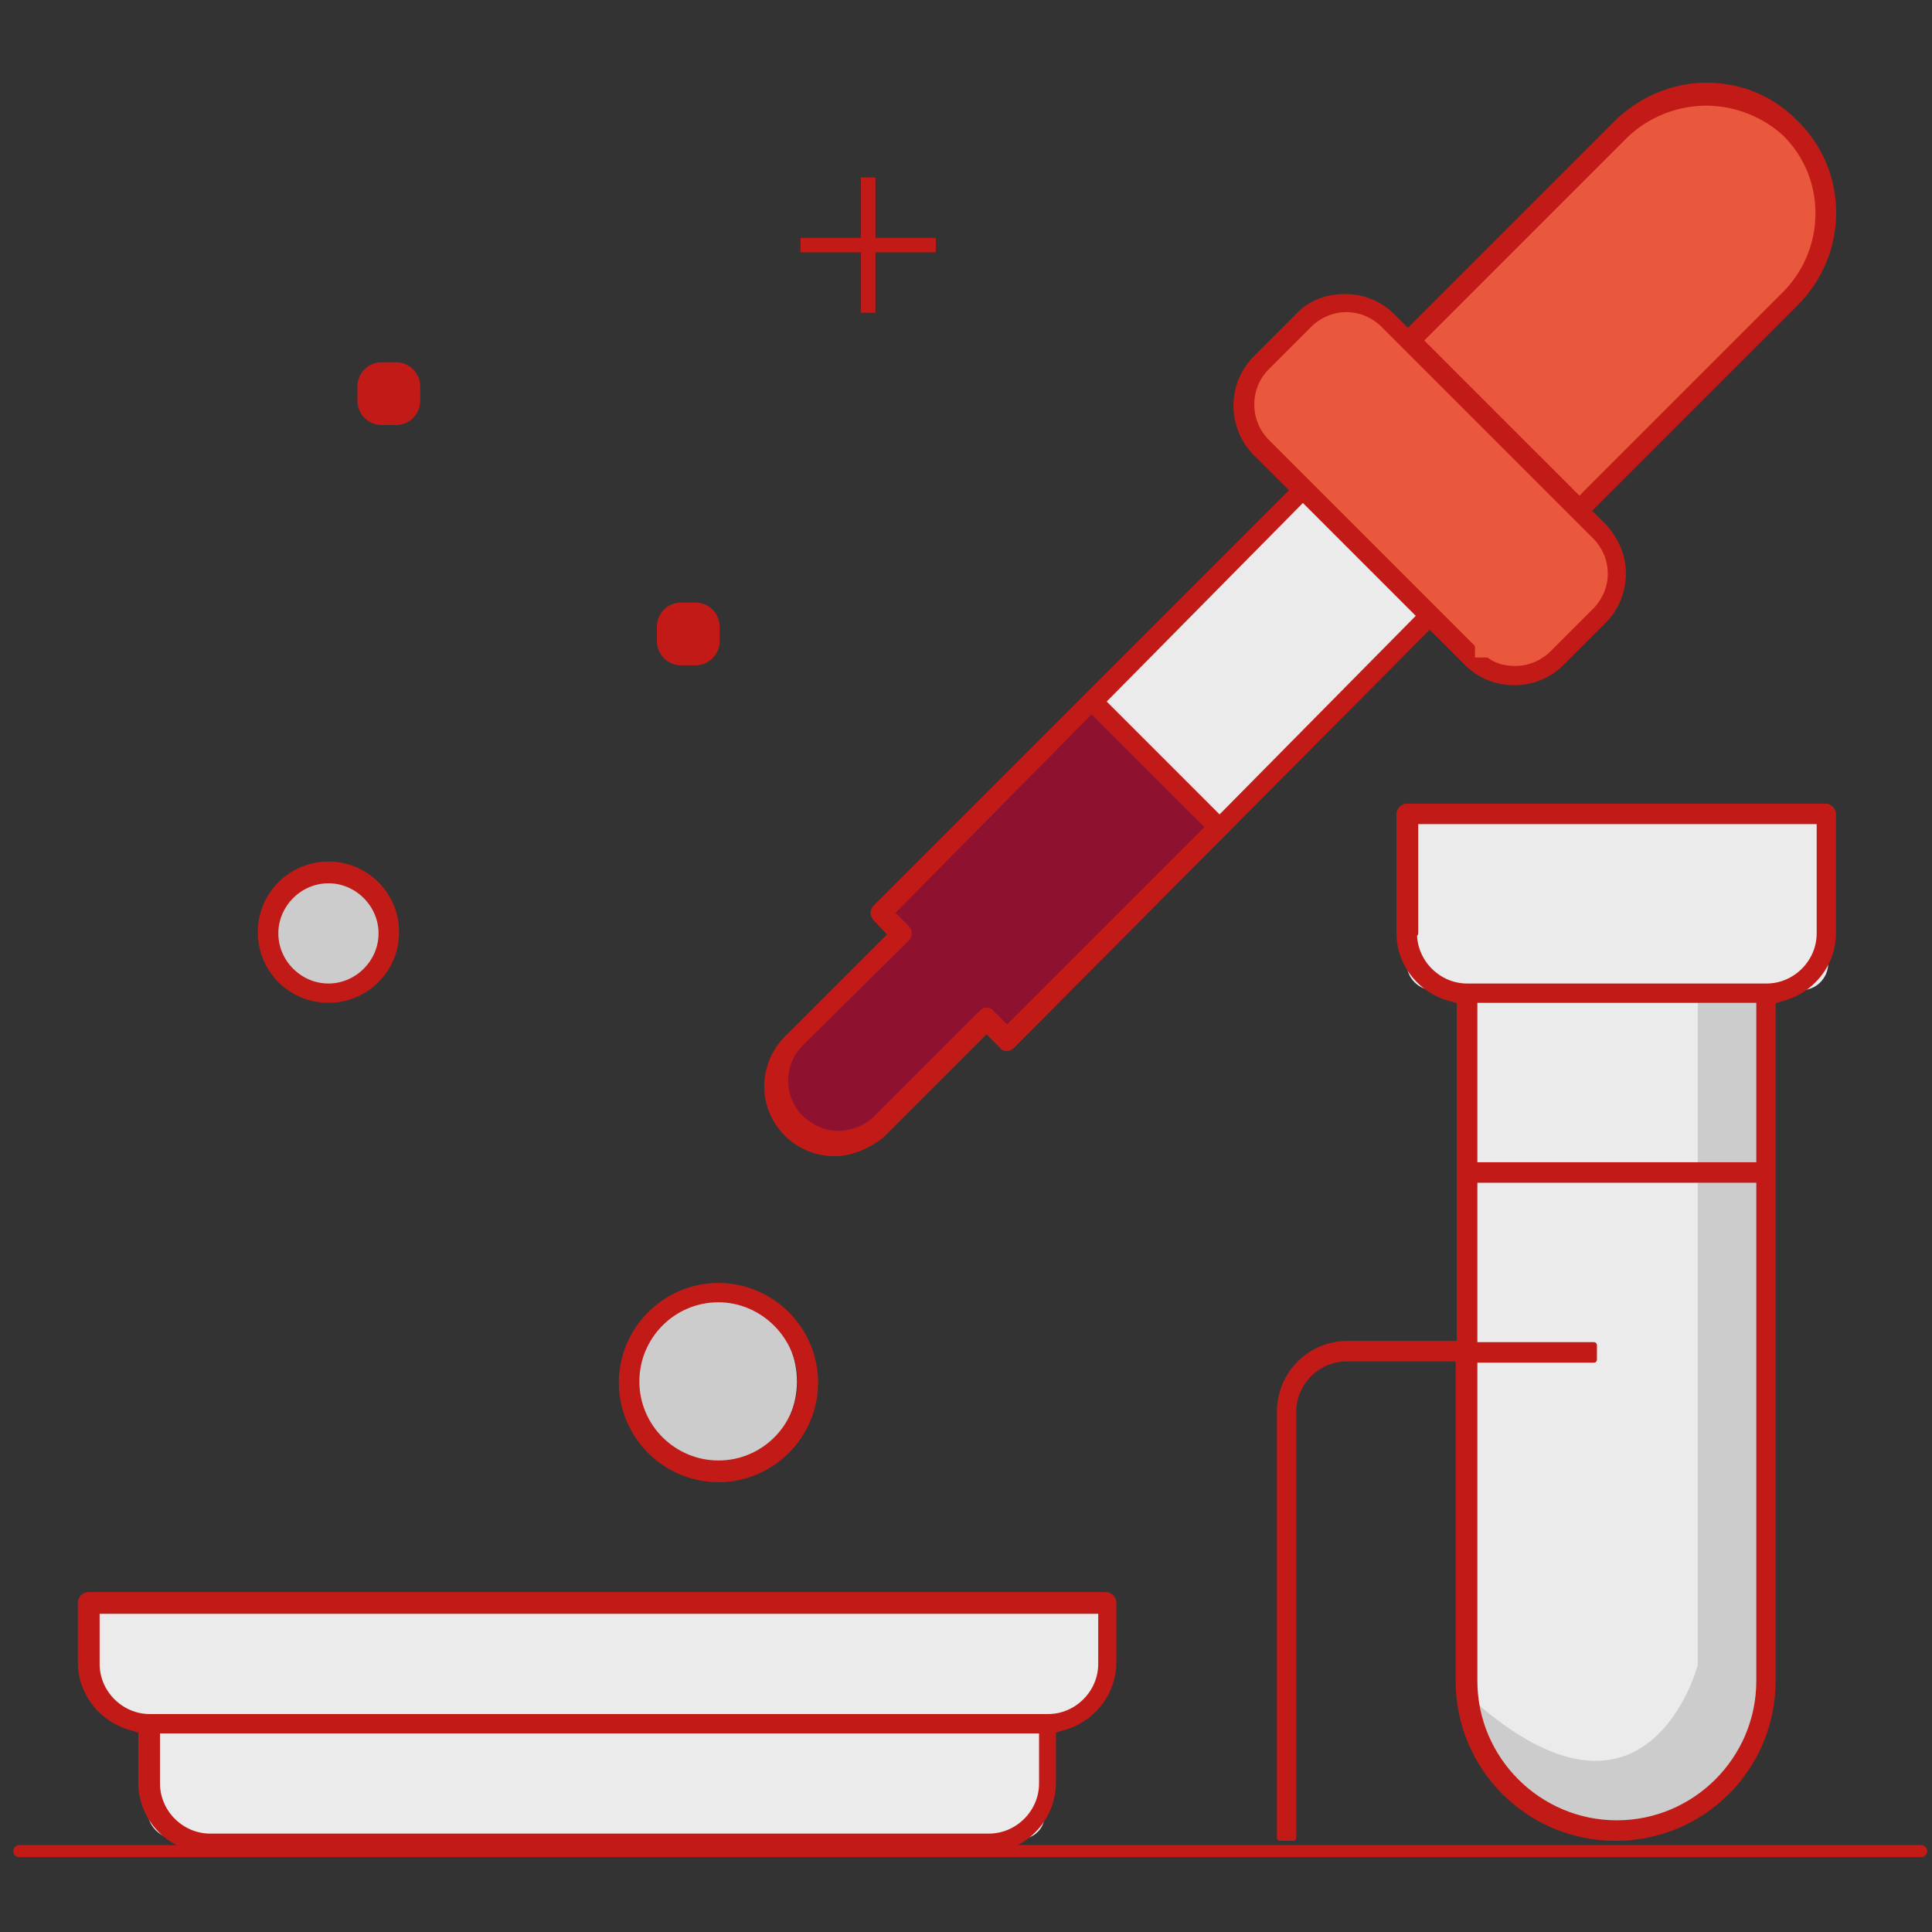 <svg width="160" height="160" viewBox="0 0 160 160" fill="none" xmlns="http://www.w3.org/2000/svg">
<rect x="0" y="0" width="160" height="160" fill="#333333" stroke="none"/>
<path d="M27.3 82.2C30.006 82.2 32.2 80.006 32.2 77.3C32.2 74.594 30.006 72.4 27.3 72.4C24.594 72.4 22.4 74.594 22.4 77.3C22.4 80.006 24.594 82.2 27.3 82.2Z" fill="#CCCCCC"/>
<path d="M59.2 121.4C62.955 121.4 66 118.266 66 114.4C66 110.534 62.955 107.4 59.2 107.4C55.444 107.4 52.4 110.534 52.4 114.4C52.4 118.266 55.444 121.4 59.2 121.4Z" fill="#CCCCCC"/>
<path d="M123.568 46.216L112.962 35.609L86.516 62.055L97.123 72.661L123.568 46.216Z" fill="#EBEBEB"/>
<path d="M139 8.1L133.1 10.9L117.6 28.3L112.7 24.7L107.6 26.1L103.4 31.9L103.8 36.4L121.9 54.7L124.7 56L127.9 55.4L133.4 50.4L133.6 45.5L130.9 42.9L134.2 38.6L149.5 24.5L151.6 19L150.3 13.7L147.5 9.3L142.5 7.7L139 8.1Z" fill="#E9573D"/>
<path d="M90 57.7L73.8 75.6V77.4L68.2 83.5L64.2 88L64.4 91.6L66.4 93.9L69.4 94L72 93.7L81.2 83.9L83 86.6L100.8 68.6L90.5 58.9L90 57.7Z" fill="#8E1230"/>
<path d="M89.3 142H10.1C8.8 142 7.7 140.9 7.7 139.6V132.9H91.3V139.9C91.3 141.1 90.4 142 89.3 142Z" fill="#EBEBEB"/>
<path d="M84.5 152.3H14.6C13.3 152.3 12.2 151.2 12.2 149.9V143.2H86.5V150.2C86.6 151.3 85.7 152.3 84.5 152.3Z" fill="#EBEBEB"/>
<path d="M149.2 82H118.7C117.5 82 116.5 81 116.5 79.8V69.5C116.5 68.3 117.5 67.3 118.7 67.3H149.2C150.4 67.3 151.4 68.3 151.4 69.5V79.8C151.4 81 150.4 82 149.2 82Z" fill="#EBEBEB"/>
<path d="M134.9 151.2H132.5C126.2 151.2 121.1 146.1 121.1 139.8V82.4H146.3V139.8C146.2 146.1 141.1 151.2 134.9 151.2Z" fill="#EBEBEB"/>
<path d="M140.6 82.4V137.9C140.6 137.9 136.5 153.6 122 140.8C122 142.9 123.4 146.7 123.4 146.7L130 151L133.7 151.5L138.7 150.3L141.7 148.2L144.2 145.2L146.3 141.6L146.2 138.6V82.4H140.6Z" fill="#CCCCCC"/>
<path d="M1.6 153.3H159.1" stroke="#C21B17" stroke-miterlimit="10" stroke-linecap="round" stroke-linejoin="round"/>
<path d="M69.1 95.5C67.5 95.5 66 94.8 65 93.7C62.9 91.4 63.1 87.9 65.4 85.8L73.8 77.4L72.5 76C72.3 75.8 72.3 75.4 72.5 75.2L90 57.7L107.1 40.6L104 37.5C103 36.5 102.4 35.1 102.4 33.6C102.4 32.1 103 30.7 104 29.7L107.5 26.2C108.5 25.1 109.9 24.6 111.4 24.6C112.9 24.6 114.3 25.2 115.3 26.2L116.6 27.5L134 10.1C136 8.2 138.6 7.1 141.3 7.1C144.2 7.1 146.8 8.2 148.8 10.3C152.9 14.4 152.8 21.1 148.6 25.2L131.5 42.3L132.8 43.6C133.8 44.7 134.4 46 134.4 47.5C134.4 49 133.8 50.4 132.8 51.4L129.3 54.9C128.3 55.9 126.9 56.5 125.4 56.5C123.9 56.5 122.5 55.9 121.5 54.9L118.4 51.8L83.8 86.6C83.7 86.7 83.5 86.8 83.4 86.8C83.3 86.8 83.1 86.8 83 86.6L81.7 85.3L73.4 93.6C73.2 93.8 73.1 93.9 72.9 94.1C71.8 94.9 70.5 95.5 69.1 95.5ZM73.8 75.6L75.1 76.9C75.3 77.1 75.3 77.5 75.1 77.7L66.3 86.4C64.6 88.1 64.6 90.9 66.3 92.6C67.2 93.4 68.2 93.9 69.4 93.9C70.5 93.9 71.6 93.5 72.5 92.7L81.3 83.9C81.5 83.7 81.6 83.7 81.7 83.7C81.8 83.7 82 83.7 82.1 83.9L83.4 85.2L100.1 68.5L90.4 58.8L73.8 75.6ZM91.3 58.1L101 67.8L117.6 51L107.9 41.3L91.3 58.1ZM123.1 54.7C123.8 55.2 124.6 55.4 125.5 55.4C126.7 55.4 127.8 54.9 128.6 54.1L132.1 50.6C132.9 49.8 133.4 48.7 133.4 47.5C133.4 46.3 132.9 45.2 132.1 44.4L114.6 26.9C113.8 26.1 112.7 25.6 111.5 25.6C110.3 25.6 109.2 26.1 108.4 26.9L104.9 30.4C103.2 32.1 103.2 34.9 104.9 36.6L121.9 53.6V54.7H123.1ZM141.3 8.5C138.8 8.5 136.4 9.5 134.7 11.1L117.6 28.2L130.8 41.4L147.9 24.3C151.5 20.6 151.5 14.7 147.9 11.1C146.2 9.5 143.8 8.5 141.3 8.5Z" fill="#C21B17" stroke="#C21B17" stroke-width="0.5" stroke-miterlimit="10" stroke-linecap="round" stroke-linejoin="round"/>
<path d="M17.3 153.2C14.2 153.2 11.7 150.7 11.7 147.6V143.3L10.4 142.9C8.2 142.1 6.7 140 6.7 137.7V132.7C6.7 132.4 7 132.1 7.3 132.1H91.6C91.9 132.1 92.2 132.4 92.2 132.7V137.7C92.2 140 90.7 142.1 88.5 142.9L87.2 143.3V147.6C87.2 150.7 84.7 153.2 81.6 153.2H17.3ZM13 147.7C13 150.1 15 152.1 17.4 152.1H81.9C84.3 152.1 86.3 150.1 86.3 147.7V143.3H13V147.7ZM8 137.8C8 140.2 10 142.2 12.4 142.2H86.8C89.2 142.2 91.2 140.2 91.2 137.8V133.4H8V137.8Z" fill="#C21B17" stroke="#C21B17" stroke-width="0.5" stroke-miterlimit="10" stroke-linecap="round" stroke-linejoin="round"/>
<path d="M59.5 122.5C55.1 122.5 51.5 118.9 51.5 114.5C51.5 110.1 55.1 106.5 59.5 106.5C63.9 106.5 67.5 110.1 67.5 114.5C67.5 118.9 63.9 122.5 59.5 122.5ZM59.5 107.6C55.7 107.6 52.7 110.7 52.7 114.4C52.7 118.2 55.8 121.2 59.5 121.2C63.3 121.2 66.3 118.1 66.3 114.4C66.3 110.7 63.2 107.6 59.5 107.6Z" fill="#C21B17" stroke="#C21B17" stroke-width="0.5" stroke-miterlimit="10" stroke-linecap="round" stroke-linejoin="round"/>
<path d="M27.2 82.8C24.1 82.8 21.6 80.3 21.6 77.2C21.6 74.1 24.1 71.6 27.2 71.6C30.3 71.6 32.8 74.1 32.8 77.2C32.8 80.3 30.3 82.8 27.2 82.8ZM27.2 72.9C24.8 72.9 22.8 74.9 22.8 77.3C22.8 79.7 24.8 81.7 27.2 81.7C29.6 81.7 31.6 79.7 31.6 77.3C31.6 74.9 29.6 72.9 27.2 72.9Z" fill="#C21B17" stroke="#C21B17" stroke-width="0.5" stroke-miterlimit="10" stroke-linecap="round" stroke-linejoin="round"/>
<path d="M71.5 25.5V20.8C71.5 20.7 71.4 20.6 71.3 20.6H66.6V19.9H71.3C71.4 19.9 71.5 19.8 71.5 19.7V15H72.2V19.7C72.2 19.8 72.3 19.9 72.4 19.9H77.1V20.6H72.4C72.3 20.6 72.2 20.7 72.2 20.8V25.5H71.5Z" fill="#C21B17"/>
<path d="M72 15.2V19.7C72 20 72.2 20.2 72.5 20.2H77V20.4H72.5C72.2 20.4 72 20.6 72 20.9V25.4H71.8V20.9C71.8 20.6 71.6 20.4 71.3 20.4H66.8V20.2H71.3C71.6 20.2 71.8 20 71.8 19.7V15.2H72ZM72.5 14.7H71.3V19.7H66.3V20.9H71.3V25.9H72.5V20.9H77.5V19.7H72.5V14.7Z" fill="#C21B17"/>
<path d="M31.6 34.2C31 34.2 30.6 33.8 30.6 33.2V32C30.6 31.4 31 31 31.6 31H32.8C33.4 31 33.8 31.4 33.8 32V33.2C33.8 33.8 33.4 34.2 32.8 34.2H31.6Z" fill="#C21B17"/>
<path d="M32.8 32V33.2H31.6V32H32.8ZM32.8 30H31.6C30.5 30 29.6 30.9 29.6 32V33.2C29.6 34.3 30.5 35.2 31.6 35.2H32.8C33.9 35.2 34.8 34.3 34.8 33.2V32C34.8 30.9 33.9 30 32.8 30Z" fill="#C21B17"/>
<path d="M56.4 54.1C55.8 54.1 55.4 53.7 55.4 53.1V51.9C55.4 51.3 55.8 50.9 56.4 50.9H57.6C58.2 50.9 58.6 51.3 58.6 51.9V53.1C58.6 53.7 58.2 54.1 57.6 54.1H56.4Z" fill="#C21B17"/>
<path d="M57.6 51.9V53.1H56.4V51.9H57.6ZM57.6 49.9H56.4C55.3 49.9 54.4 50.8 54.4 51.9V53.1C54.4 54.2 55.3 55.1 56.4 55.1H57.6C58.7 55.1 59.6 54.2 59.6 53.1V51.9C59.6 50.8 58.7 49.9 57.6 49.9Z" fill="#C21B17"/>
<path d="M133.8 152.2C126.6 152.2 120.8 146.4 120.8 139.2V112.5H111.5C109.1 112.5 107.1 114.5 107.1 116.9V152.2H106V116.9C106 113.8 108.5 111.3 111.6 111.3H120.9V82.9L119.6 82.5C117.4 81.7 115.9 79.6 115.9 77.3V67.4C115.9 67.1 116.2 66.8 116.5 66.8H151.2C151.5 66.8 151.8 67.1 151.8 67.4V77.3C151.8 79.6 150.3 81.7 148.1 82.5L146.8 82.9V139.2C146.8 146.4 141 152.2 133.8 152.2ZM122.1 139.2C122.1 145.7 127.4 151 133.9 151C140.4 151 145.7 145.7 145.7 139.2V97.7H122.1V111.4H132V112.6H122.1V139.2ZM122.1 96.5H145.7V82.8H122.1V96.5ZM117.1 77.3C117.1 79.7 119.1 81.7 121.5 81.7H146.3C148.7 81.7 150.7 79.7 150.7 77.3V68H117.2V77.3H117.1Z" fill="#C21B17" stroke="#C21B17" stroke-width="0.5" stroke-miterlimit="10" stroke-linecap="round" stroke-linejoin="round"/>
</svg>
